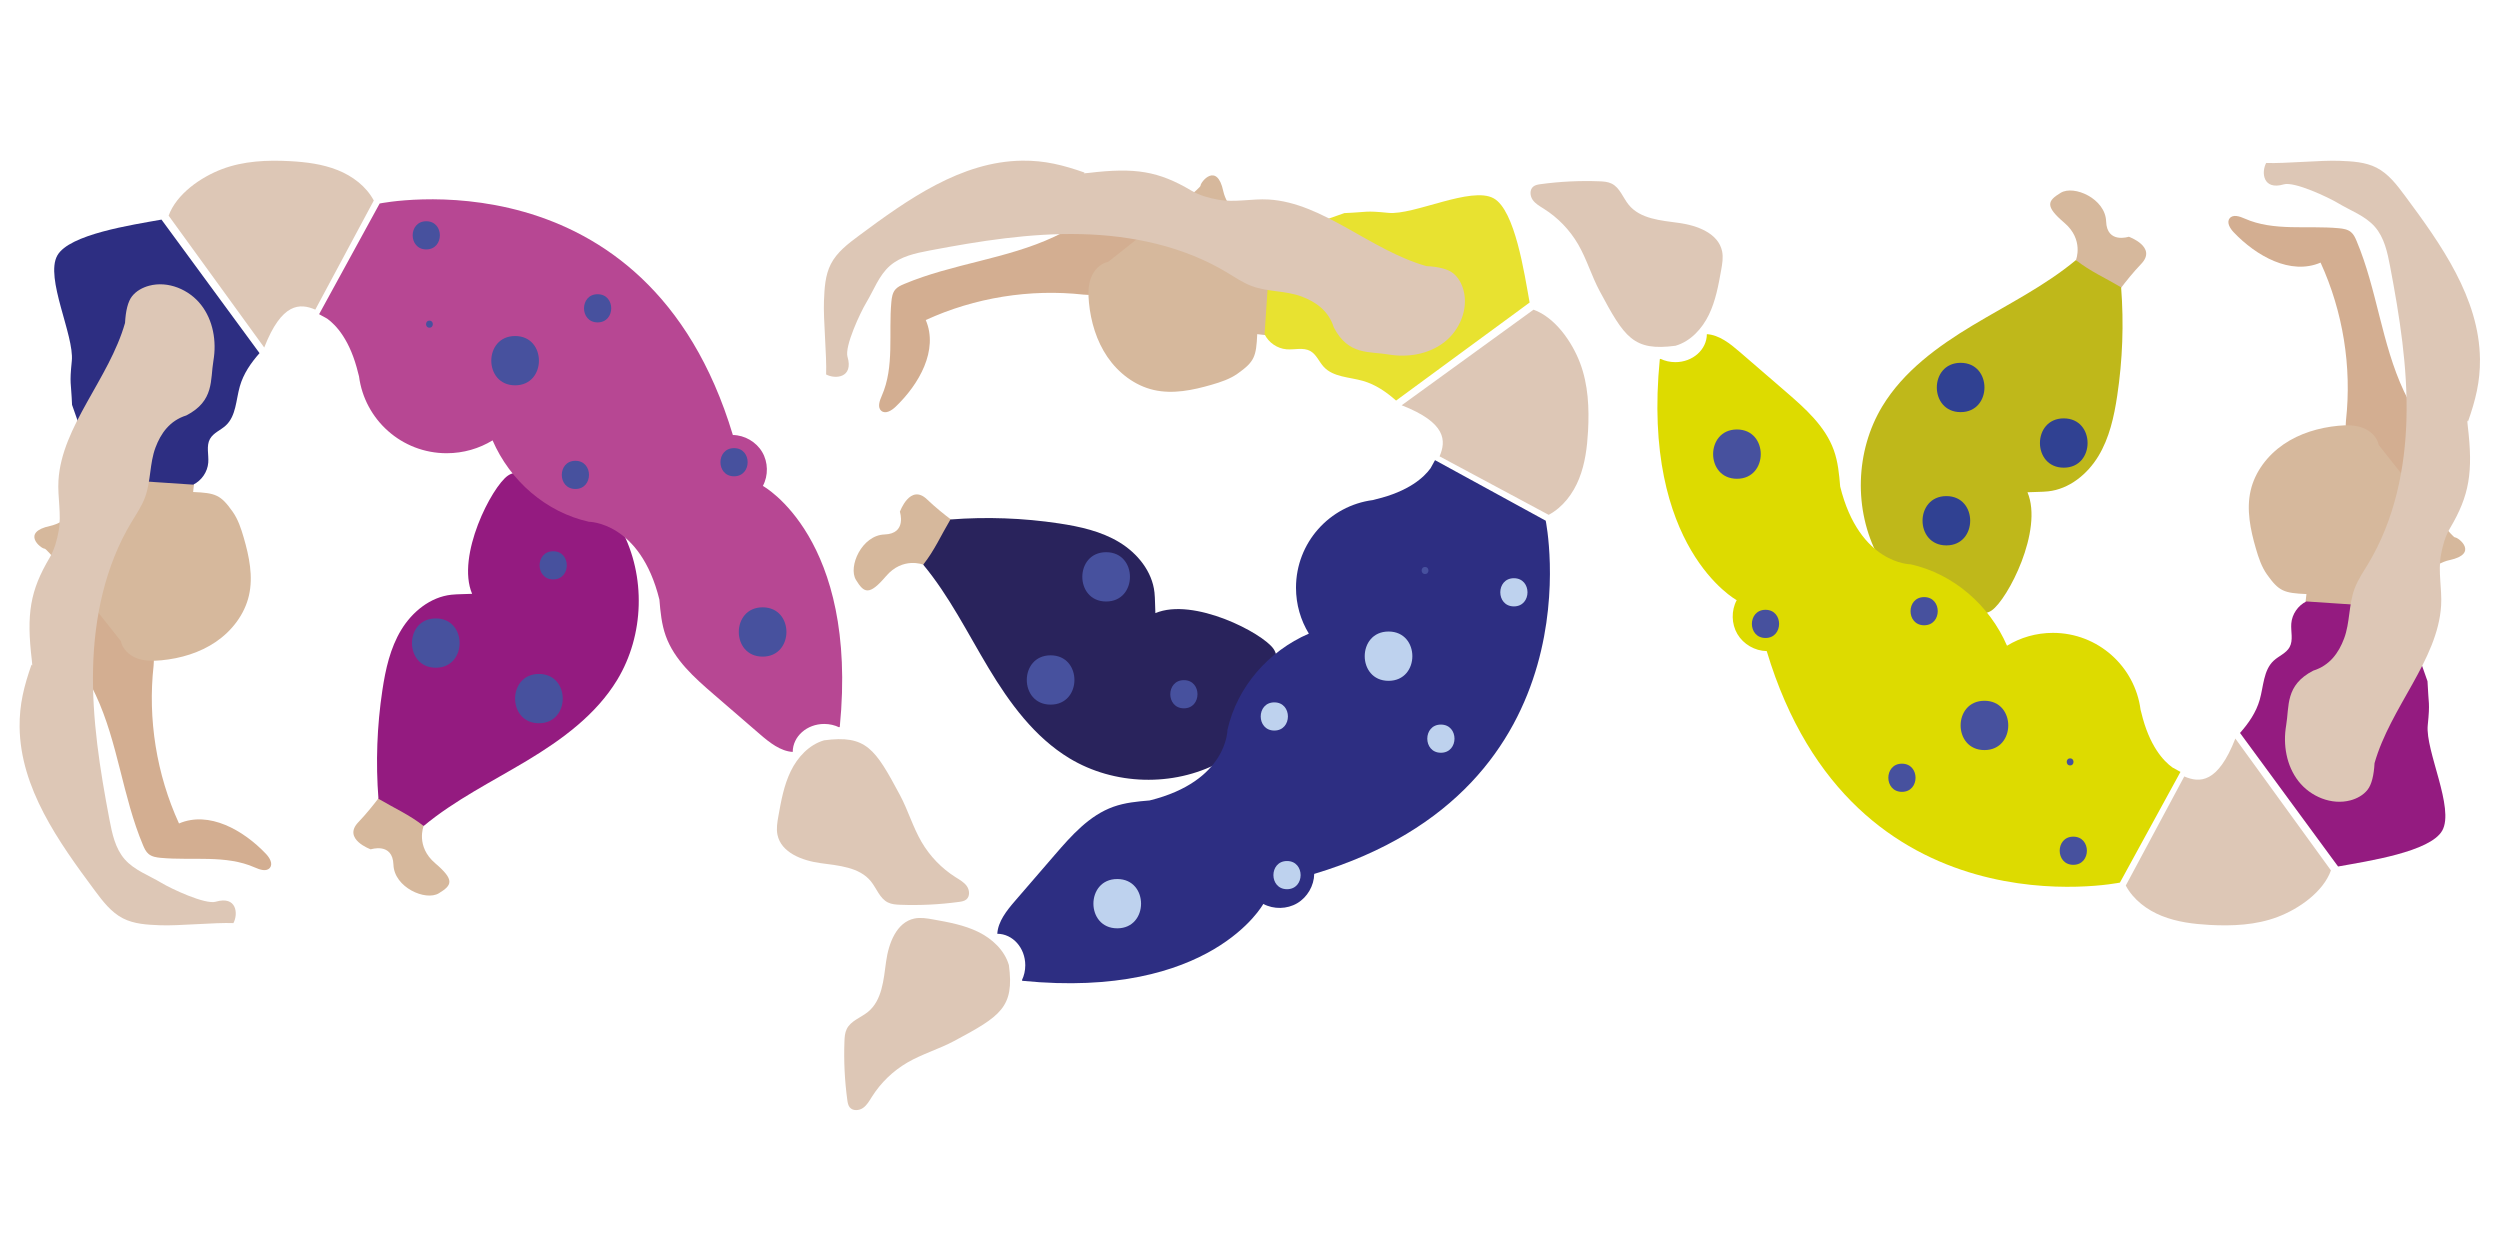 <?xml version="1.0" encoding="UTF-8"?><svg id="Calque_1" xmlns="http://www.w3.org/2000/svg" viewBox="0 0 100 50"><defs><style>.cls-1{fill:#e8e230;}.cls-2{fill:#941b80;}.cls-3{fill:#b74793;}.cls-4{fill:#304192;}.cls-5{fill:#bfb81a;}.cls-6{fill:#bed2ee;}.cls-7{fill:#ddc7b6;}.cls-8{fill:#dddb00;}.cls-9{fill:#d3ae91;}.cls-10{fill:#d6b89c;}.cls-11{fill:#29235c;}.cls-12{fill:#2d2e82;}.cls-13{fill:#47519e;}</style></defs><path class="cls-10" d="m16.945,33.04s-.328.816.463,1.49c.791.674.674.879.146,1.201s-1.787-.234-1.816-1.142c-.029-.908-.908-.615-.908-.615,0,0-1.142-.41-.498-1.084s1.172-1.465,1.172-1.465l1.441,1.615Z"/><path class="cls-2" d="m15.137,31.95c.6.357,1.264.653,1.808,1.09,1.256-1.043,2.735-1.773,4.135-2.614,1.399-.841,2.766-1.839,3.611-3.236,1.081-1.789,1.148-4.147.17-5.994-.154-.291-.334-.572-.573-.799-.473-.45-1.135-.648-1.783-.73-.772-.099-1.549-1.083-2.19-.641s-2.073,3.203-1.431,4.727h0c-.275.016-.564.008-.826.036-.843.09-1.571.683-2.01,1.408-.439.725-.627,1.573-.753,2.412-.216,1.435-.269,2.895-.157,4.342"/><path class="cls-3" d="m32.969,28.958c.215,0,.417.048.594.133l.028-.016c.747-7.557-3.076-9.638-3.076-9.638.223-.417.212-.949-.028-1.356-.24-.407-.7-.674-1.173-.681-3.442-11.455-14.128-9.26-14.128-9.26l-2.422,4.428.323.178c.357.258.924.859,1.242,2.189.01.042.02.08.031.116.225,1.737,1.708,3.078,3.506,3.078.673,0,1.302-.188,1.837-.514.695,1.607,2.125,2.87,3.853,3.256,0,0,2.049-.002,2.82,3.112.041.494.087.985.253,1.45.343.962,1.148,1.674,1.921,2.342.617.532,1.234,1.065,1.85,1.597.382.33.821.677,1.309.705.002-.618.565-1.119,1.259-1.119Z"/><path class="cls-9" d="m6.144,26.626c-.237,2.144.118,4.351,1.016,6.313,1.202-.515,2.573.265,3.475,1.212.146.154.293.391.163.558-.135.173-.407.078-.607-.011-1.16-.514-2.497-.266-3.76-.384-.171-.016-.351-.043-.484-.152-.111-.091-.173-.227-.228-.359-.815-1.936-.998-4.1-1.889-6.002-.277-.591-.626-1.168-.707-1.816s.204-1.405.825-1.604c.633-.203,1.327.199,1.756.706.246.291.511.673.44,1.539"/><path class="cls-10" d="m4.834,25.642c.062.323.336.575.645.69s.648.111.975.08c.773-.074,1.542-.302,2.183-.74s1.148-1.096,1.321-1.853c.175-.764.009-1.562-.209-2.315-.106-.365-.227-.732-.446-1.041-.475-.668-.672-.744-1.578-.783l.111-.968-3.002-.235s-1.64,2.308-2.826,2.56-.373.911-.22.911,3.045,3.695,3.045,3.695Z"/><path class="cls-7" d="m32.961,29.613c1.692-.225,2.043.333,3.036,2.188.325.606.517,1.279.863,1.873.333.572.806,1.063,1.366,1.416.164.104.341.201.451.36s.126.406-.024.529c-.08.065-.187.083-.289.097-.778.106-1.565.145-2.35.115-.169-.006-.344-.017-.496-.092-.329-.162-.451-.56-.681-.845-.462-.571-1.289-.629-2.017-.729s-1.572-.414-1.721-1.133c-.051-.246-.007-.501.037-.749.109-.613.222-1.235.494-1.795s.732-1.059,1.33-1.234"/><path class="cls-7" d="m13.499,6.802c-.6-.239-1.25-.32-1.895-.356-.918-.05-1.86-.008-2.72.317s-1.825.999-2.139,1.863c-.06.01.066-.012,0,0l3.824,5.275c.703-1.801,1.428-1.779,2.043-1.516l2.34-4.364c-.304-.57-.853-.981-1.453-1.22Z"/><path class="cls-12" d="m6.46,8.784c-1.188.214-3.689.586-4.167,1.435-.504.897.682,3.194.579,4.217-.096.953-.03.8.01,1.758l1.029,2.937,3.817.255c.334-.162.572-.508.602-.879.026-.32-.087-.669.069-.95.136-.245.429-.349.634-.539.413-.382.405-1.023.56-1.564.145-.507.439-.932.788-1.328l-3.922-5.342Z"/><path class="cls-7" d="m8.635,36.068c-.427.125-1.795-.522-2.176-.752-.502-.302-1.085-.504-1.471-.945-.378-.432-.503-1.024-.61-1.588-.38-1.999-.703-4.022-.655-6.056.048-2.034.484-4.093,1.533-5.836.197-.327.415-.644.547-1.002.235-.636.178-1.351.416-1.986.214-.572.573-1.079,1.234-1.286,1.13-.584.952-1.419,1.084-2.192.132-.773-.011-1.612-.493-2.23s-1.326-.969-2.083-.765c-.261.071-.511.207-.679.42-.168.213-.255.589-.281,1.067-.636,2.237-2.534,4.126-2.663,6.305-.04.671.128,1.352.008,2.014-.067.372-.168.748-.361,1.073-.782,1.32-.934,2.246-.711,4.11.038.321-.011.159-.011.159-.3.856-.49,1.596-.479,2.502.029,2.44,1.548,4.578,3.004,6.537.319.429.655.873,1.131,1.117.45.231.975.256,1.48.276.748.03,2.189-.116,2.937-.086.2-.373.132-1.101-.703-.857Z"/><path class="cls-13" d="m17.178,13.108c.181,0,.182-.282,0-.282s-.182.282,0,.282h0Z"/><path class="cls-13" d="m17.051,9.977c.725,0,.726-1.127,0-1.127s-.726,1.127,0,1.127h0Z"/><path class="cls-13" d="m23.016,19.559c.725,0,.726-1.127,0-1.127s-.726,1.127,0,1.127h0Z"/><path class="cls-13" d="m23.905,12.896c.725,0,.726-1.127,0-1.127s-.726,1.127,0,1.127h0Z"/><path class="cls-13" d="m20.605,15.413c1.269,0,1.271-1.972,0-1.972s-1.271,1.972,0,1.972h0Z"/><path class="cls-13" d="m30.505,26.265c1.269,0,1.271-1.972,0-1.972s-1.271,1.972,0,1.972h0Z"/><path class="cls-13" d="m21.557,28.93c1.269,0,1.271-1.972,0-1.972s-1.271,1.972,0,1.972h0Z"/><path class="cls-13" d="m17.432,26.709c1.269,0,1.271-1.972,0-1.972s-1.271,1.972,0,1.972h0Z"/><path class="cls-13" d="m29.362,19.052c.725,0,.726-1.127,0-1.127s-.726,1.127,0,1.127h0Z"/><path class="cls-13" d="m22.128,23.177c.725,0,.726-1.127,0-1.127s-.726,1.127,0,1.127h0Z"/><path class="cls-10" d="m36.929,22.586s-.816-.328-1.49.463-.879.674-1.201.146.234-1.787,1.142-1.816.615-.908.615-.908c0,0,.41-1.142,1.084-.498s1.465,1.172,1.465,1.172l-1.615,1.441Z"/><path class="cls-11" d="m38.018,20.778c-.357.6-.653,1.264-1.09,1.808,1.043,1.256,1.773,2.735,2.614,4.135s1.839,2.766,3.236,3.611c1.789,1.081,4.147,1.148,5.994.17.291-.154.572-.334.799-.573.45-.473.648-1.135.73-1.783.099-.772,1.083-1.549.641-2.19-.441-.641-3.203-2.073-4.727-1.431h0c-.016-.275-.008-.564-.036-.826-.09-.843-.683-1.571-1.408-2.01-.725-.439-1.573-.627-2.412-.753-1.435-.216-2.895-.269-4.342-.157"/><path class="cls-12" d="m41.011,38.611c0,.215-.048.417-.133.594l.016.028c7.557.747,9.638-3.076,9.638-3.076.417.223.949.212,1.356-.028.407-.24.674-.7.681-1.173,11.455-3.442,9.26-14.128,9.26-14.128l-4.428-2.422-.178.323c-.258.357-.859.924-2.189,1.242-.042.01-.08.02-.116.031-1.737.225-3.078,1.708-3.078,3.506,0,.673.188,1.302.514,1.837-1.607.695-2.87,2.125-3.256,3.853,0,0,.002,2.049-3.112,2.82-.494.041-.985.087-1.45.253-.962.343-1.674,1.148-2.342,1.921-.532.617-1.065,1.234-1.597,1.85-.33.382-.677.821-.705,1.309.618.002,1.119.565,1.119,1.259Z"/><path class="cls-9" d="m43.343,11.785c-2.144-.237-4.351.118-6.313,1.016.515,1.202-.265,2.573-1.212,3.475-.154.146-.391.293-.558.163-.173-.135-.078-.407.011-.607.514-1.16.266-2.497.384-3.76.016-.171.043-.351.152-.484.091-.111.227-.173.359-.228,1.936-.815,4.1-.998,6.002-1.889.591-.277,1.168-.626,1.816-.707s1.405.204,1.604.825c.203.633-.199,1.327-.706,1.756-.291.246-.673.511-1.539.44"/><path class="cls-10" d="m44.327,10.475c-.323.062-.575.336-.69.645s-.111.648-.08.975c.074.773.302,1.542.74,2.183s1.096,1.148,1.853,1.321c.764.175,1.562.009,2.315-.209.365-.106.732-.227,1.041-.446.668-.475.744-.672.783-1.578l.968.111.235-3.002s-2.308-1.64-2.56-2.826-.911-.373-.911-.22-3.695,3.045-3.695,3.045Z"/><path class="cls-7" d="m40.356,38.603c.225,1.692-.333,2.043-2.188,3.036-.606.325-1.279.517-1.873.863-.572.333-1.063.806-1.416,1.366-.104.164-.201.341-.36.451s-.406.126-.529-.024c-.065-.08-.083-.187-.097-.289-.106-.778-.145-1.565-.115-2.35.006-.169.017-.344.092-.496.162-.329.56-.451.845-.681.571-.462.629-1.289.729-2.017s.414-1.572,1.133-1.721c.246-.051.501-.007.749.037.613.109,1.235.222,1.795.494s1.059.732,1.234,1.33"/><path class="cls-7" d="m63.166,19.141c.239-.6.32-1.25.356-1.895.05-.918.008-1.86-.317-2.72s-.999-1.825-1.863-2.139c-.01-.06.012.066,0,0l-5.275,3.824c1.801.703,1.779,1.428,1.516,2.043l4.364,2.34c.57-.304.981-.853,1.22-1.453Z"/><path class="cls-1" d="m61.185,12.102c-.214-1.188-.586-3.689-1.435-4.167-.897-.504-3.194.682-4.217.579-.953-.096-.8-.03-1.758.01l-2.937,1.029-.255,3.817c.162.334.508.572.879.602.32.026.669-.087.95.069.245.136.349.429.539.634.382.413,1.023.405,1.564.56.507.145.932.439,1.328.788l5.342-3.922Z"/><path class="cls-7" d="m33.901,14.277c-.125-.427.522-1.795.752-2.176.302-.502.504-1.085.945-1.471.432-.378,1.024-.503,1.588-.61,1.999-.38,4.022-.703,6.056-.655,2.034.048,4.093.484,5.836,1.533.327.197.644.415,1.002.547.636.235,1.351.178,1.986.416.572.214,1.079.573,1.286,1.234.584,1.13,1.419.952,2.192,1.084.773.132,1.612-.011,2.23-.493s.969-1.326.765-2.083c-.071-.261-.207-.511-.42-.679-.213-.168-.589-.255-1.067-.281-2.237-.636-4.126-2.534-6.305-2.663-.671-.04-1.352.128-2.014.008-.372-.067-.748-.168-1.073-.361-1.32-.782-2.246-.934-4.11-.711-.321.038-.159-.011-.159-.011-.856-.3-1.596-.49-2.502-.479-2.44.029-4.578,1.548-6.537,3.004-.429.319-.873.655-1.117,1.131-.231.45-.256.975-.276,1.48-.03.748.116,2.189.086,2.937.373.2,1.101.132.857-.703Z"/><path class="cls-13" d="m57.002,22.961c.181,0,.182-.282,0-.282s-.182.282,0,.282h0Z"/><path class="cls-6" d="m60.556,24.256c.725,0,.726-1.127,0-1.127s-.726,1.127,0,1.127h0Z"/><path class="cls-6" d="m50.973,29.222c.725,0,.726-1.127,0-1.127s-.726,1.127,0,1.127h0Z"/><path class="cls-6" d="m57.636,30.11c.725,0,.726-1.127,0-1.127s-.726,1.127,0,1.127h0Z"/><path class="cls-6" d="m55.542,27.233c1.269,0,1.271-1.972,0-1.972s-1.271,1.972,0,1.972h0Z"/><path class="cls-6" d="m44.69,37.133c1.269,0,1.271-1.972,0-1.972s-1.271,1.972,0,1.972h0Z"/><path class="cls-13" d="m42.025,28.185c1.269,0,1.271-1.972,0-1.972s-1.271,1.972,0,1.972h0Z"/><path class="cls-13" d="m44.246,24.06c1.269,0,1.271-1.972,0-1.972s-1.271,1.972,0,1.972h0Z"/><path class="cls-6" d="m51.481,35.568c.725,0,.726-1.127,0-1.127s-.726,1.127,0,1.127h0Z"/><path class="cls-13" d="m47.356,28.333c.725,0,.726-1.127,0-1.127s-.726,1.127,0,1.127h0Z"/><path class="cls-10" d="m83.038,10.403s.328-.816-.463-1.49c-.791-.674-.674-.879-.146-1.201s1.787.234,1.816,1.142c.029.908.908.615.908.615,0,0,1.142.41.498,1.084-.644.674-1.172,1.465-1.172,1.465l-1.441-1.615Z"/><path class="cls-5" d="m84.846,11.493c-.6-.357-1.264-.653-1.808-1.09-1.256,1.043-2.735,1.773-4.135,2.614-1.399.841-2.766,1.839-3.611,3.236-1.081,1.789-1.148,4.147-.17,5.994.154.291.334.572.573.799.473.45,1.135.648,1.783.73.772.099,1.549,1.083,2.19.641s2.073-3.203,1.431-4.727h0c.275-.016.564-.008.826-.036.843-.09,1.571-.683,2.01-1.408.439-.725.627-1.573.753-2.412.216-1.435.269-2.895.157-4.342"/><path class="cls-8" d="m67.014,14.486c-.215,0-.417-.048-.594-.133l-.028.016c-.747,7.557,3.076,9.638,3.076,9.638-.223.417-.212.949.028,1.356.24.407.7.674,1.173.681,3.442,11.455,14.128,9.26,14.128,9.26l2.422-4.428-.323-.178c-.357-.258-.924-.859-1.242-2.189-.01-.042-.02-.08-.031-.116-.225-1.737-1.708-3.078-3.506-3.078-.673,0-1.302.188-1.837.514-.695-1.607-2.125-2.87-3.853-3.256,0,0-2.049.002-2.82-3.112-.041-.494-.087-.985-.253-1.45-.343-.962-1.148-1.674-1.921-2.342-.617-.532-1.234-1.065-1.85-1.597-.382-.33-.821-.677-1.309-.705-.002.618-.565,1.119-1.259,1.119Z"/><path class="cls-9" d="m93.839,16.817c.237-2.144-.118-4.351-1.016-6.313-1.202.515-2.573-.265-3.475-1.212-.146-.154-.293-.391-.163-.558.135-.173.407-.078.607.011,1.16.514,2.497.266,3.76.384.171.016.351.043.484.152.111.091.173.227.228.359.815,1.936.998,4.1,1.889,6.002.277.591.626,1.168.707,1.816s-.204,1.405-.825,1.604c-.633.203-1.327-.199-1.756-.706-.246-.291-.511-.673-.44-1.539"/><path class="cls-10" d="m95.149,17.801c-.062-.323-.336-.575-.645-.69s-.648-.111-.975-.08c-.773.074-1.542.302-2.183.74s-1.148,1.096-1.321,1.853c-.175.764-.009,1.562.209,2.315.106.365.227.732.446,1.041.475.668.672.744,1.578.783l-.111.968,3.002.235s1.64-2.308,2.826-2.56c1.186-.252.373-.911.22-.911s-3.045-3.695-3.045-3.695Z"/><path class="cls-7" d="m67.022,13.83c-1.692.225-2.043-.333-3.036-2.188-.325-.606-.517-1.279-.863-1.873-.333-.572-.806-1.063-1.366-1.416-.164-.104-.341-.201-.451-.36s-.126-.406.024-.529c.08-.065.187-.083.289-.097.778-.106,1.565-.145,2.35-.115.169.006.344.017.496.092.329.162.451.56.681.845.462.571,1.289.629,2.017.729s1.572.414,1.721,1.133c.051.246.007.501-.037.749-.109.613-.222,1.235-.494,1.795-.273.56-.732,1.059-1.33,1.234"/><path class="cls-7" d="m86.484,36.641c.6.239,1.25.32,1.895.356.918.05,1.86.008,2.72-.317.86-.325,1.825-.999,2.139-1.863.06-.01-.066.012,0,0l-3.824-5.275c-.703,1.801-1.428,1.779-2.043,1.516l-2.34,4.364c.304.57.853.981,1.453,1.22Z"/><path class="cls-2" d="m93.522,34.66c1.188-.214,3.689-.586,4.167-1.435.504-.897-.682-3.194-.579-4.217.096-.953.03-.8-.01-1.758l-1.029-2.937-3.817-.255c-.334.162-.572.508-.602.879-.026.32.087.669-.069.95-.136.245-.429.349-.634.539-.413.382-.405,1.023-.56,1.564-.145.507-.439.932-.788,1.328l3.922,5.342Z"/><path class="cls-7" d="m91.348,7.375c.427-.125,1.795.522,2.176.752.502.302,1.085.504,1.471.945.378.432.503,1.024.61,1.588.38,1.999.703,4.022.655,6.056-.048,2.034-.484,4.093-1.533,5.836-.197.327-.415.644-.547,1.002-.235.636-.178,1.351-.416,1.986-.214.572-.573,1.079-1.234,1.286-1.13.584-.952,1.419-1.084,2.192-.132.773.011,1.612.493,2.23s1.326.969,2.083.765c.261-.071.511-.207.679-.42.168-.213.255-.589.281-1.067.636-2.237,2.534-4.126,2.663-6.305.04-.671-.128-1.352-.008-2.014.067-.372.168-.748.361-1.073.782-1.32.934-2.246.711-4.11-.038-.321.011-.159.011-.159.3-.856.49-1.596.479-2.502-.029-2.44-1.548-4.578-3.004-6.537-.319-.429-.655-.873-1.131-1.117-.45-.231-.975-.256-1.48-.276-.748-.03-2.189.116-2.937.086-.2.373-.132,1.101.703.857Z"/><path class="cls-13" d="m82.805,30.617c.181,0,.182-.282,0-.282s-.182.282,0,.282h0Z"/><path class="cls-13" d="m82.932,34.593c.725,0,.726-1.127,0-1.127s-.726,1.127,0,1.127h0Z"/><path class="cls-13" d="m76.966,25.011c.725,0,.726-1.127,0-1.127s-.726,1.127,0,1.127h0Z"/><path class="cls-13" d="m76.078,31.674c.725,0,.726-1.127,0-1.127s-.726,1.127,0,1.127h0Z"/><path class="cls-13" d="m79.378,30.003c1.269,0,1.271-1.972,0-1.972s-1.271,1.972,0,1.972h0Z"/><path class="cls-13" d="m69.478,19.151c1.269,0,1.271-1.972,0-1.972s-1.271,1.972,0,1.972h0Z"/><path class="cls-4" d="m78.426,16.485c1.269,0,1.271-1.972,0-1.972s-1.271,1.972,0,1.972h0Z"/><path class="cls-4" d="m82.551,18.707c1.269,0,1.271-1.972,0-1.972s-1.271,1.972,0,1.972h0Z"/><path class="cls-13" d="m70.62,25.519c.725,0,.726-1.127,0-1.127s-.726,1.127,0,1.127h0Z"/><path class="cls-4" d="m77.855,21.816c1.269,0,1.271-1.972,0-1.972s-1.271,1.972,0,1.972h0Z"/></svg>